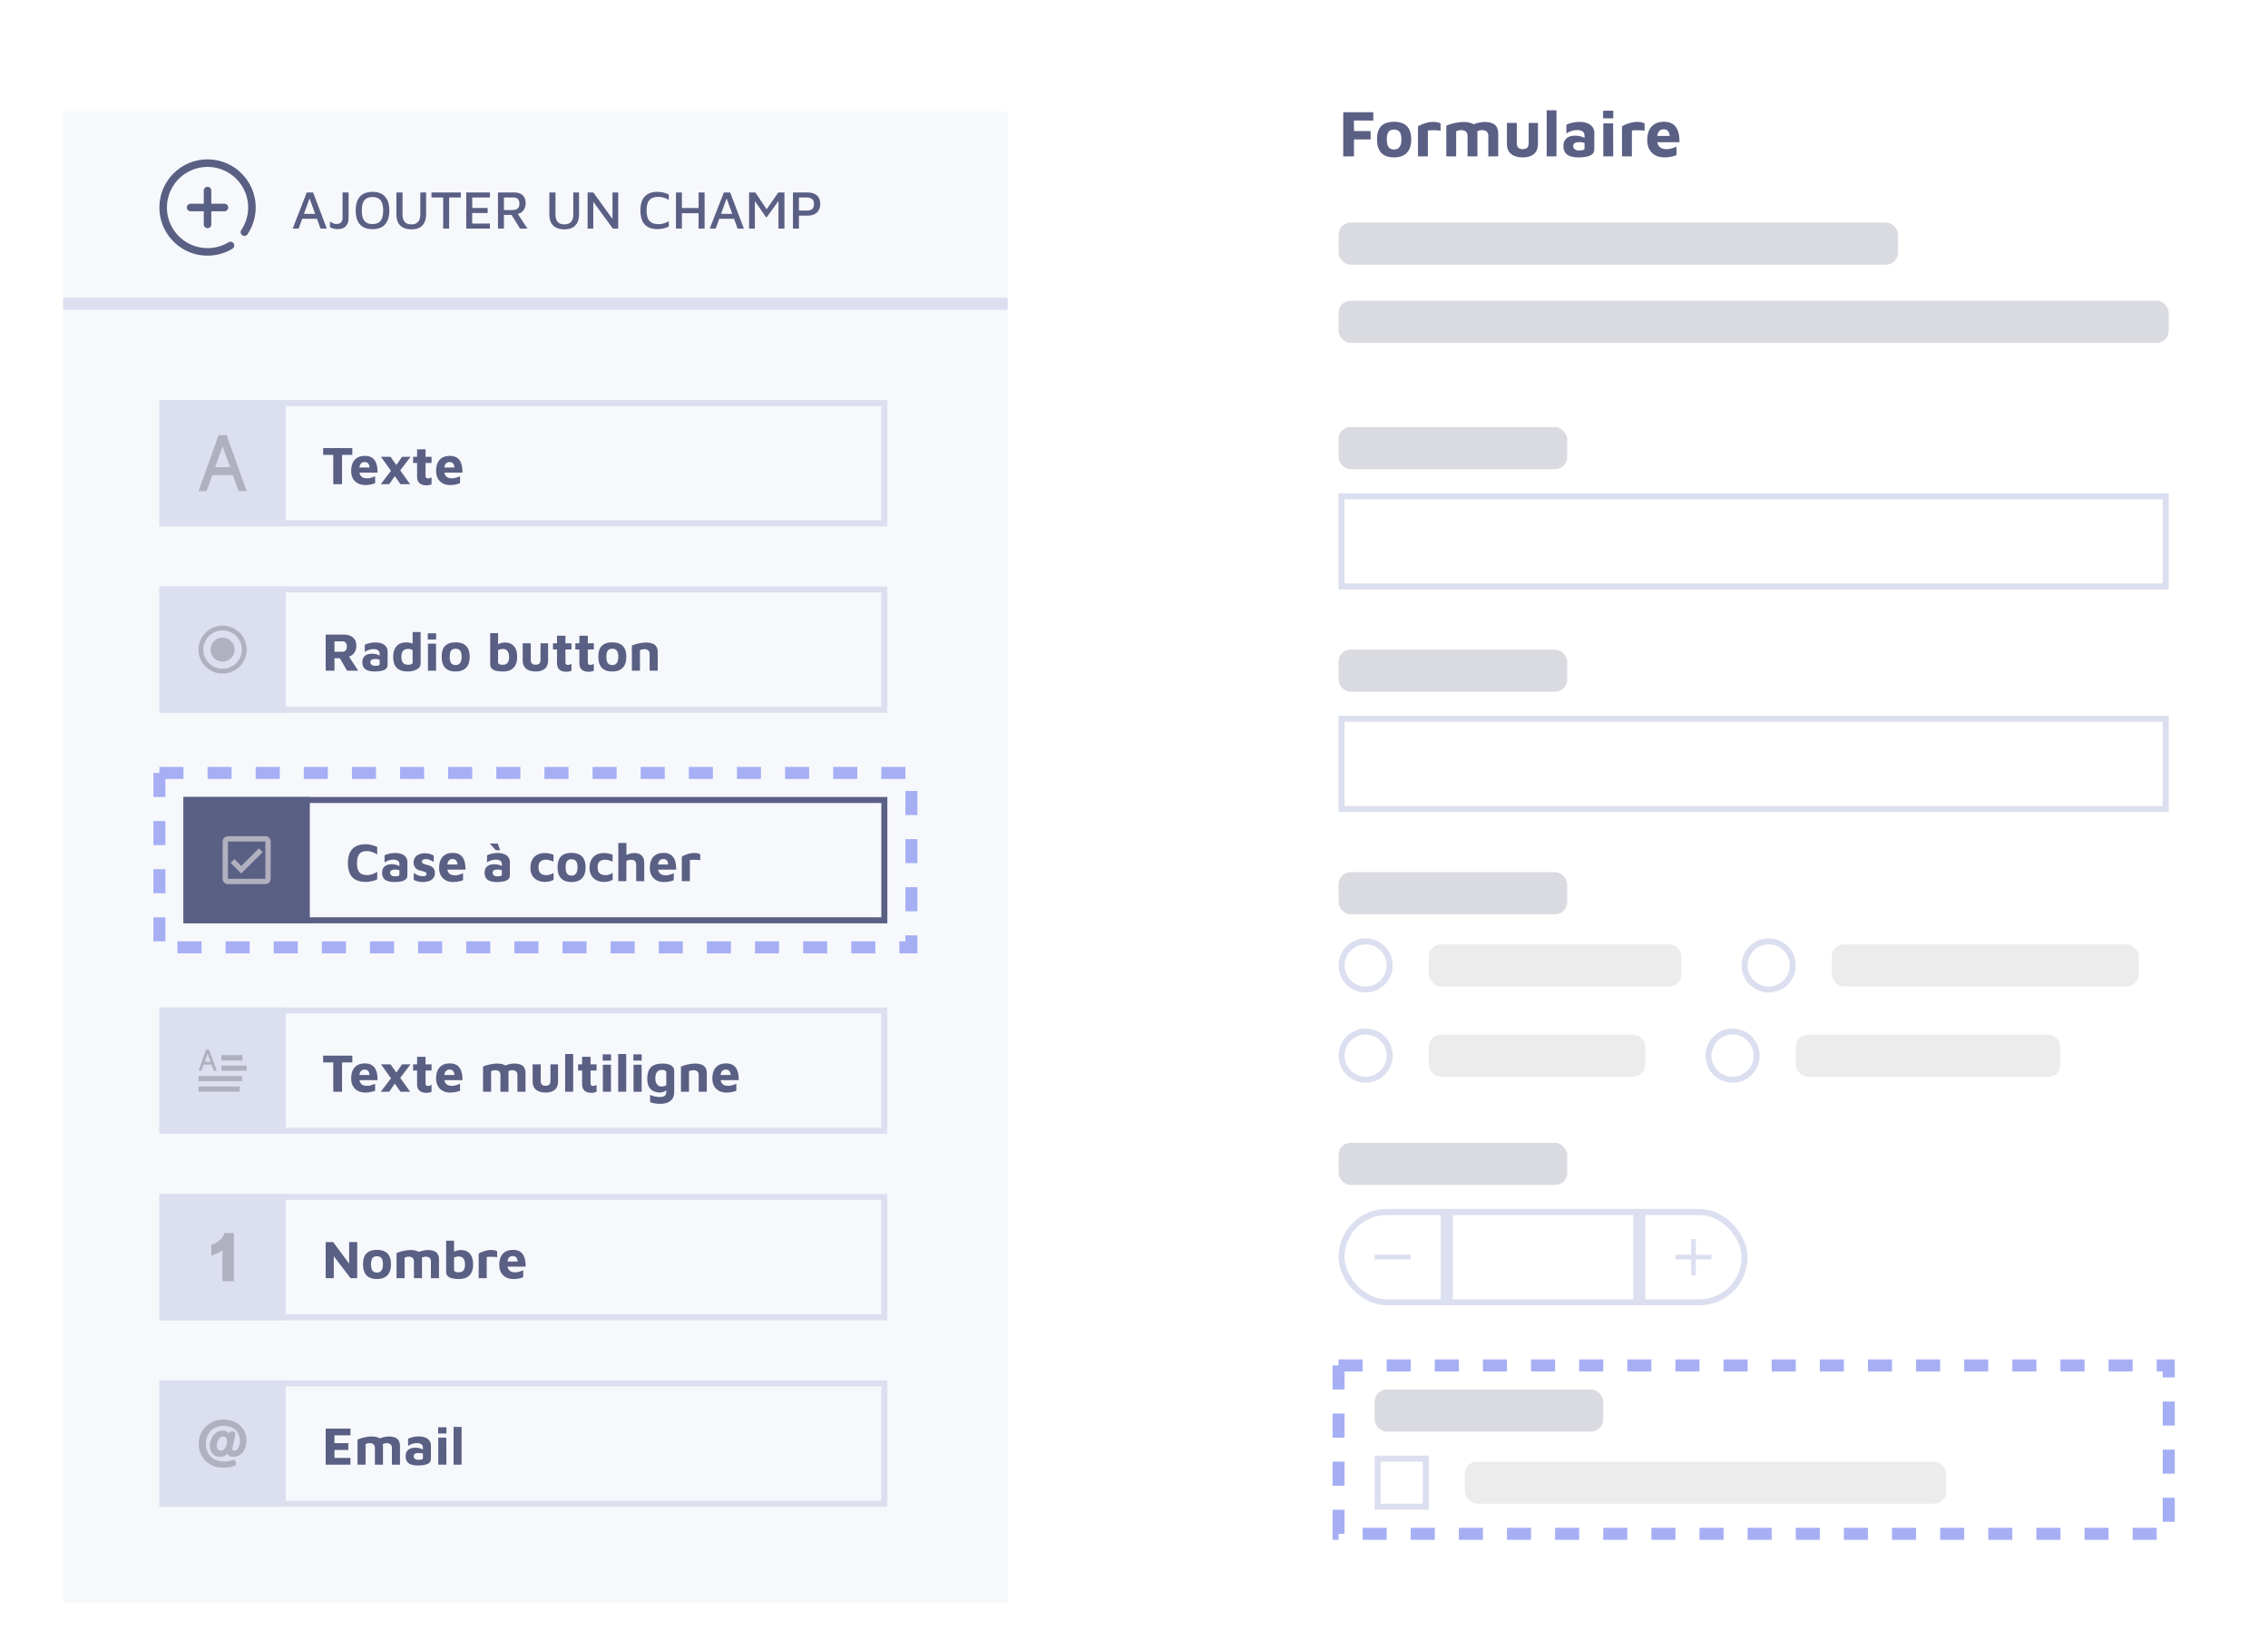<svg xmlns="http://www.w3.org/2000/svg" fill="none" viewBox="0 0 377 271"><g filter="url(#a)"><path fill="#F7F8FC" d="M1.5 11.5h157v248H1.5z"/><g clip-path="url(#b)"><path fill="#5A5F84" d="M24.875 30.312v-2.188h-2.188a.625.625 0 1 1 0-1.25h2.188v-2.187a.625.625 0 0 1 1.25 0v2.187h2.188a.625.625 0 0 1 0 1.25h-2.188v2.188a.625.625 0 1 1-1.25 0Zm6.282-8.469A7.948 7.948 0 0 0 25.5 19.5a7.948 7.948 0 0 0-5.657 2.343A7.948 7.948 0 0 0 17.5 27.5c0 2.137.832 4.146 2.343 5.657A7.948 7.948 0 0 0 25.5 35.5a7.987 7.987 0 0 0 4.14-1.153.625.625 0 1 0-.648-1.069 6.739 6.739 0 0 1-3.492.972 6.758 6.758 0 0 1-6.75-6.75 6.758 6.758 0 0 1 6.75-6.75 6.758 6.758 0 0 1 6.75 6.75c0 1.33-.396 2.626-1.145 3.747a.625.625 0 1 0 1.04.694A7.97 7.97 0 0 0 33.5 27.5a7.948 7.948 0 0 0-2.343-5.657Z"/></g><path fill="#5A5F84" d="m39.653 31 2.34-6.003h1.053L45.323 31h-1.044l-2.007-5.517.378-.036L40.643 31h-.99Zm1.152-1.629.288-.81h2.853l.081.81h-3.222Zm6.319 1.719a2.58 2.58 0 0 1-.693-.09 2.977 2.977 0 0 1-.585-.234v-.954c.168.12.339.222.513.306.18.078.369.117.567.117.348 0 .603-.084.765-.252.168-.174.252-.456.252-.846v-4.14h.999V29.2c0 .378-.054.69-.162.936a1.507 1.507 0 0 1-.432.585 1.527 1.527 0 0 1-.585.288c-.21.054-.423.081-.64.081Zm5.794.009c-.594 0-1.1-.114-1.52-.342a2.217 2.217 0 0 1-.946-1.026c-.216-.456-.324-1.032-.324-1.728 0-1.026.237-1.8.711-2.322.48-.522 1.173-.783 2.08-.783.6 0 1.106.114 1.52.342.414.228.73.573.945 1.035.222.456.333 1.032.333 1.728 0 1.02-.24 1.791-.72 2.313-.474.522-1.167.783-2.079.783Zm0-.855c.402 0 .732-.075.99-.225.264-.156.46-.399.585-.729.132-.33.198-.762.198-1.296 0-.528-.066-.954-.198-1.278-.126-.33-.32-.57-.585-.72-.258-.156-.588-.234-.99-.234-.396 0-.726.078-.99.234-.264.156-.462.399-.594.729-.126.324-.189.75-.189 1.278s.063.957.19 1.287c.131.33.33.573.593.729.264.15.594.225.99.225Zm6.495.882c-.816 0-1.44-.207-1.872-.621-.432-.42-.648-1.041-.648-1.863v-3.645h1.017v3.636c0 .564.123.984.369 1.26.246.27.615.405 1.107.405.48 0 .846-.135 1.098-.405.258-.276.387-.696.387-1.26v-3.636h.954v3.645c0 .546-.1 1.005-.297 1.377a1.893 1.893 0 0 1-.828.837c-.36.18-.79.27-1.287.27ZM64.669 31v-5.166h-1.944v-.837h4.878v.837H65.66V31h-.99Zm3.834 0v-6.003h3.933v.837h-2.934v1.737h2.556v.846h-2.565v1.746h2.943V31h-3.933Zm5.273 0v-6.003h2.664c.624 0 1.101.153 1.431.459.336.3.504.75.504 1.35 0 .312-.063.6-.189.864s-.309.48-.549.648c-.24.168-.525.264-.855.288l.108-.306 1.782 2.7H77.44l-1.665-2.691.46.423h-1.468V31h-.99Zm.99-3.078h1.395c.396 0 .69-.087.882-.261.198-.174.297-.438.297-.792 0-.33-.078-.585-.234-.765-.15-.18-.41-.27-.783-.27h-1.557v2.088Zm10.073 3.204c-.816 0-1.44-.207-1.872-.621-.432-.42-.648-1.041-.648-1.863v-3.645h1.017v3.636c0 .564.123.984.37 1.26.245.27.614.405 1.106.405.48 0 .846-.135 1.098-.405.258-.276.387-.696.387-1.26v-3.636h.954v3.645c0 .546-.099 1.005-.297 1.377a1.893 1.893 0 0 1-.828.837c-.36.18-.789.27-1.287.27ZM88.674 31v-6.003h.954l3.465 4.797-.28.54v-5.337h.946V31h-.891l-3.564-4.896.315-.441V31h-.945Zm11.635.09c-.942 0-1.653-.255-2.133-.765s-.72-1.287-.72-2.331c0-1.026.237-1.797.711-2.313.474-.522 1.188-.783 2.142-.783.318 0 .633.039.945.117.318.078.624.186.918.324v.891a3.492 3.492 0 0 0-.882-.378 3.042 3.042 0 0 0-.855-.126c-.438 0-.804.078-1.098.234a1.462 1.462 0 0 0-.648.729c-.138.33-.207.768-.207 1.314 0 .534.072.969.216 1.305.144.33.36.573.648.729.294.15.666.225 1.116.225.27 0 .549-.039.837-.117.288-.084.579-.21.873-.378v.891a3.963 3.963 0 0 1-1.224.378 3.882 3.882 0 0 1-.639.054Zm3.051-.09v-6.003h.99v2.583h2.772v-2.583h.999V31h-.999v-2.556h-2.772V31h-.99Zm5.621 0 2.34-6.003h1.053L114.651 31h-1.044l-2.007-5.517.378-.036L109.971 31h-.99Zm1.152-1.629.288-.81h2.853l.081.81h-3.222ZM115.516 31v-6.003h1.035l2.151 3.177-.585.072 2.259-3.249h1.017V31h-.99v-5.157l.279.189-2.286 3.159-2.178-3.132.261-.288V31h-.963Zm8.285-2.151V31h-.99v-6.003h2.376c.684 0 1.212.159 1.584.477.378.318.567.792.567 1.422 0 .63-.189 1.113-.567 1.449-.372.336-.9.504-1.584.504h-1.386Zm0-.846h1.26c.258 0 .468-.027.63-.081a.917.917 0 0 0 .378-.243.853.853 0 0 0 .18-.351 1.532 1.532 0 0 0 0-.801.786.786 0 0 0-.18-.351.874.874 0 0 0-.378-.252 1.845 1.845 0 0 0-.63-.09h-1.26v2.169Z"/><path fill="#DCDFEF" d="M158.5 42.5H1.5v2h157v-2Z" mask="url(#path-1-inside-1_127_8525)"/><path fill="#DCDFEF" d="M17.5 59.5h21v21h-21z"/><path fill="#B0B0BF" d="M30.666 74.649H32l-3.333-9.298h-1.334L24 74.65h1.333l.954-2.656h3.426l.953 2.656Zm-3.906-3.985L28 67.211l1.24 3.453h-2.48Z"/><path fill="#5A5F84" d="M46.399 73.5v-4.878h-1.683v-1.125h4.851v1.125h-1.71V73.5h-1.458Zm5.3.135c-.456 0-.861-.093-1.215-.279a2.084 2.084 0 0 1-.82-.81c-.191-.354-.287-.774-.287-1.26 0-.792.195-1.404.585-1.836.396-.438.96-.657 1.692-.657.504 0 .909.108 1.215.324.312.216.54.531.684.945.144.414.213.918.207 1.512h-3.465l-.144-.855h2.502l-.198.423c-.006-.486-.075-.828-.207-1.026-.132-.198-.348-.297-.648-.297a.866.866 0 0 0-.46.126c-.131.084-.236.225-.314.423-.072.192-.108.459-.108.801 0 .432.102.765.306.999.21.234.543.351.999.351.168 0 .333-.018.495-.054.168-.042.324-.09.468-.144.144-.054.267-.102.369-.144v1.152c-.216.09-.46.162-.73.216a4.22 4.22 0 0 1-.926.09Zm5.243-1.953L55.7 73.5h-1.413l2.043-2.673.612.855Zm2.232 1.818H57.58l-3.25-4.554h1.585l3.258 4.554Zm-2.628-2.691 1.278-1.863h1.422l-2.088 2.736-.612-.873Zm5.352 2.871c-.528 0-.92-.123-1.179-.369-.258-.252-.387-.606-.387-1.062v-2.277h-.666v-1.026h.666v-1.251h1.404v1.251h1v1.026h-1v2.106c0 .156.033.273.1.351.065.072.176.108.332.108.09 0 .19-.018.297-.054a.946.946 0 0 0 .27-.135V73.5a1.343 1.343 0 0 1-.414.135 2.07 2.07 0 0 1-.423.045Zm3.916-.045c-.456 0-.86-.093-1.215-.279a2.084 2.084 0 0 1-.819-.81c-.192-.354-.288-.774-.288-1.26 0-.792.195-1.404.585-1.836.396-.438.96-.657 1.692-.657.504 0 .91.108 1.215.324.312.216.54.531.684.945.144.414.213.918.207 1.512H64.41l-.144-.855h2.502l-.198.423c-.006-.486-.075-.828-.207-1.026-.132-.198-.348-.297-.648-.297a.866.866 0 0 0-.459.126c-.132.084-.237.225-.315.423-.072.192-.108.459-.108.801 0 .432.102.765.306.999.21.234.543.351 1 .351.167 0 .332-.018.494-.054.168-.042.324-.09.468-.144.144-.054.267-.102.37-.144v1.152c-.217.09-.46.162-.73.216a4.22 4.22 0 0 1-.927.09Z"/><path stroke="#DCDFEF" d="M18 60h120v20H18z"/><path fill="#DCDFEF" d="M17.5 90.5h21v21h-21z"/><path fill="#B0B0BF" d="M28 97.015c-2.208 0-4 1.786-4 3.985 0 2.2 1.792 3.985 4 3.985s4-1.785 4-3.985-1.792-3.985-4-3.985Zm0 7.173A3.193 3.193 0 0 1 24.8 101a3.193 3.193 0 0 1 3.2-3.188c1.768 0 3.2 1.427 3.2 3.188a3.193 3.193 0 0 1-3.2 3.188Z"/><path fill="#B0B0BF" d="M28 102.993c1.105 0 2-.892 2-1.993 0-1.1-.895-1.992-2-1.992S26 99.9 26 101c0 1.101.895 1.993 2 1.993Z"/><path fill="#5A5F84" d="M45.139 104.5v-6.003h2.925c.678 0 1.209.159 1.593.477.384.312.576.789.576 1.431 0 .264-.054.525-.162.783a1.834 1.834 0 0 1-.477.657c-.21.18-.474.297-.792.351l-.09-.495 1.827 2.799h-1.854l-1.503-2.619.648.549h-1.233v2.07h-1.458Zm1.458-3.141h1.224c.258 0 .462-.069.612-.207.15-.138.225-.366.225-.684 0-.276-.069-.486-.207-.63-.132-.144-.321-.216-.567-.216h-1.287v1.737Zm6.633 3.276c-.276 0-.537-.027-.783-.081a1.94 1.94 0 0 1-.64-.243 1.251 1.251 0 0 1-.422-.477c-.102-.204-.153-.456-.153-.756 0-.282.057-.528.17-.738.12-.21.3-.372.54-.486.24-.114.544-.171.91-.171.204 0 .402.021.594.063.192.042.363.099.513.171.156.072.279.15.369.234l.054.648a1.583 1.583 0 0 0-.432-.171 2.22 2.22 0 0 0-.54-.063c-.294 0-.51.045-.648.135-.132.084-.198.219-.198.405 0 .114.033.216.099.306s.153.159.26.207a.896.896 0 0 0 .352.072c.306 0 .519-.021.639-.063.126-.042.189-.126.189-.252v-1.674c0-.276-.09-.474-.27-.594-.174-.126-.423-.189-.747-.189a2.38 2.38 0 0 0-.801.144c-.264.09-.48.201-.648.333v-1.188c.156-.096.396-.186.72-.27.33-.084.699-.126 1.107-.126.144 0 .303.012.477.036.174.024.348.069.522.135.174.06.333.15.477.27.15.12.27.273.36.459.09.186.135.417.135.693l-.01 2.151a.821.821 0 0 1-.26.63c-.174.156-.426.27-.756.342a5.521 5.521 0 0 1-1.18.108Zm5.573 0c-.354 0-.68-.039-.98-.117a1.964 1.964 0 0 1-.766-.387 1.896 1.896 0 0 1-.513-.756c-.12-.318-.18-.714-.18-1.188 0-.738.18-1.32.54-1.746.366-.426.912-.639 1.638-.639.096 0 .222.009.378.027.156.012.318.048.486.108.168.06.318.162.45.306l-.27.414v-2.583h1.332v5.238a.98.98 0 0 1-.18.585c-.12.162-.282.297-.486.405a2.493 2.493 0 0 1-.675.243c-.252.06-.51.09-.774.09Zm.054-1.125c.216 0 .39-.027.522-.081.138-.06.207-.147.207-.261v-2.097a1.374 1.374 0 0 0-.35-.135 1.462 1.462 0 0 0-.99.072.83.83 0 0 0-.397.423c-.084.198-.126.465-.126.801 0 .264.036.492.108.684a.912.912 0 0 0 .351.441c.168.102.393.153.675.153Zm3.28.99v-4.491h1.34l.01 4.491h-1.35Zm-.027-5.175V98.29h1.386v1.035H62.11Zm4.627 5.31c-.768 0-1.347-.204-1.737-.612-.384-.414-.576-1.02-.576-1.818 0-.858.195-1.473.585-1.845.396-.378.972-.567 1.728-.567.51 0 .936.087 1.278.261.348.168.609.429.783.783.18.354.27.81.27 1.368 0 .798-.201 1.404-.603 1.818-.402.408-.978.612-1.728.612Zm0-1.071a.927.927 0 0 0 .549-.153.945.945 0 0 0 .333-.459 2.1 2.1 0 0 0 .117-.747c0-.336-.04-.6-.117-.792a.755.755 0 0 0-.333-.423 1.049 1.049 0 0 0-.55-.135c-.227 0-.413.045-.557.135a.814.814 0 0 0-.324.432c-.066.192-.1.453-.1.783 0 .456.079.798.235 1.026.162.222.41.333.747.333Zm7.832 1.071a5.34 5.34 0 0 1-.756-.054 2.589 2.589 0 0 1-.675-.171 1.271 1.271 0 0 1-.477-.36c-.12-.156-.18-.357-.18-.603v-5.184h1.314v2.484l-.252-.423c.108-.126.246-.225.414-.297.168-.078.339-.132.513-.162s.318-.045.432-.045c.672 0 1.182.204 1.53.612.354.402.53.993.53 1.773 0 .456-.06.84-.18 1.152-.12.312-.287.561-.503.747a2.002 2.002 0 0 1-.756.405 3.4 3.4 0 0 1-.954.126Zm-.018-1.116c.264 0 .474-.051.63-.153a.879.879 0 0 0 .333-.441c.072-.186.108-.399.108-.639 0-.342-.045-.615-.135-.819a.91.91 0 0 0-.37-.441 1.061 1.061 0 0 0-.54-.135c-.12 0-.251.015-.395.045-.144.03-.273.078-.387.144v2.016c0 .108.033.192.099.252s.156.105.27.135c.12.024.249.036.387.036Zm5.477 1.116a2.94 2.94 0 0 1-1.116-.198 1.613 1.613 0 0 1-.756-.603c-.18-.276-.27-.633-.27-1.071v-2.817h1.341v2.709c0 .288.063.504.189.648.132.138.339.207.621.207.288 0 .495-.069.621-.207.126-.144.189-.36.189-.648v-2.709h1.26v2.817c0 .648-.186 1.122-.558 1.422-.372.3-.879.45-1.521.45Zm5.126.045c-.528 0-.92-.123-1.179-.369-.258-.252-.387-.606-.387-1.062v-2.277h-.666v-1.026h.666v-1.251h1.404v1.251h1v1.026h-1v2.106c0 .156.033.273.1.351.065.072.176.108.332.108.09 0 .19-.018.297-.054a.946.946 0 0 0 .27-.135v1.152a1.343 1.343 0 0 1-.414.135 2.07 2.07 0 0 1-.423.045Zm3.718 0c-.528 0-.921-.123-1.179-.369-.258-.252-.387-.606-.387-1.062v-2.277h-.666v-1.026h.666v-1.251h1.404v1.251h.999v1.026h-.999v2.106c0 .156.033.273.099.351.066.072.177.108.333.108.09 0 .189-.018.297-.054a.946.946 0 0 0 .27-.135v1.152a1.343 1.343 0 0 1-.414.135 2.07 2.07 0 0 1-.423.045Zm3.907-.045c-.768 0-1.347-.204-1.737-.612-.384-.414-.576-1.02-.576-1.818 0-.858.195-1.473.585-1.845.396-.378.972-.567 1.728-.567.51 0 .936.087 1.278.261.348.168.609.429.783.783.18.354.27.81.27 1.368 0 .798-.201 1.404-.603 1.818-.402.408-.978.612-1.728.612Zm0-1.071a.927.927 0 0 0 .549-.153.945.945 0 0 0 .333-.459 2.1 2.1 0 0 0 .117-.747c0-.336-.04-.6-.117-.792a.755.755 0 0 0-.333-.423 1.049 1.049 0 0 0-.55-.135c-.227 0-.413.045-.557.135a.814.814 0 0 0-.324.432c-.066.192-.1.453-.1.783 0 .456.079.798.235 1.026.162.222.41.333.747.333Zm3.256-3.231c.114-.06.264-.12.45-.18a4.98 4.98 0 0 1 .612-.171 8.6 8.6 0 0 1 .666-.117c.228-.03.438-.045.63-.045.408 0 .756.054 1.044.162.288.102.507.27.657.504.156.234.234.552.234.954v3.06h-1.34v-2.79a.89.89 0 0 0-.055-.315.604.604 0 0 0-.414-.405 1.202 1.202 0 0 0-.414-.063c-.138 0-.276.018-.414.054-.138.03-.243.063-.315.099v3.42h-1.34v-4.167Z"/><path stroke="#DCDFEF" d="M18 91h120v20H18z"/><path fill="#5A5F84" d="M21.5 125.5h21v21h-21z"/><path fill="#B0B0BF" d="m35.113 132.013-6.218.006a.892.892 0 0 0-.889.886L28 139.102c0 .487.399.885.887.885l6.218-.006a.892.892 0 0 0 .889-.887l.006-6.196a.888.888 0 0 0-.887-.885Zm-.007 7.082-6.218.006.006-6.196 6.218-.006-.006 6.196Zm-.445-4.426-.625-.627-2.93 2.919-1.144-1.136-.632.625 1.775 1.764 3.556-3.545Z"/><path fill="#5A5F84" d="M51.794 139.617c-.96 0-1.695-.252-2.205-.756-.504-.51-.756-1.296-.756-2.358 0-1.032.243-1.812.729-2.34.486-.534 1.23-.801 2.232-.801.318 0 .639.039.963.117.324.078.639.186.945.324v1.269a3.654 3.654 0 0 0-.9-.441 2.723 2.723 0 0 0-.81-.135c-.354 0-.654.063-.9.189-.24.126-.426.336-.558.63-.126.294-.189.69-.189 1.188s.063.891.189 1.179c.132.288.324.495.576.621.258.12.573.18.945.18.222 0 .474-.042.756-.126a3.45 3.45 0 0 0 .891-.432v1.269c-.168.084-.36.159-.576.225-.21.06-.432.108-.666.144-.228.036-.45.054-.666.054Zm4.724.018c-.276 0-.537-.027-.783-.081a1.94 1.94 0 0 1-.64-.243 1.251 1.251 0 0 1-.422-.477c-.102-.204-.153-.456-.153-.756 0-.282.057-.528.17-.738.12-.21.3-.372.54-.486.24-.114.544-.171.91-.171.204 0 .402.021.594.063.192.042.363.099.513.171.156.072.279.15.369.234l.054.648a1.583 1.583 0 0 0-.432-.171 2.22 2.22 0 0 0-.54-.063c-.294 0-.51.045-.648.135-.132.084-.198.219-.198.405 0 .114.033.216.099.306s.153.159.26.207a.896.896 0 0 0 .352.072c.306 0 .519-.021.639-.063.126-.042.189-.126.189-.252v-1.674c0-.276-.09-.474-.27-.594-.174-.126-.423-.189-.747-.189a2.38 2.38 0 0 0-.801.144c-.264.09-.48.201-.648.333v-1.188c.156-.096.396-.186.72-.27.33-.084.699-.126 1.107-.126.144 0 .303.012.477.036.174.024.348.069.522.135.174.06.333.15.477.27.15.12.27.273.36.459.09.186.135.417.135.693l-.01 2.151a.821.821 0 0 1-.26.63c-.174.156-.426.27-.756.342a5.521 5.521 0 0 1-1.18.108Zm4.745 0c-.324 0-.603-.036-.837-.108a6.307 6.307 0 0 1-.648-.225v-1.179c.126.084.267.171.423.261.156.084.327.153.513.207.192.054.393.081.603.081.216 0 .366-.036.45-.108a.358.358 0 0 0 .135-.279.278.278 0 0 0-.135-.243 1.123 1.123 0 0 0-.35-.162 7.287 7.287 0 0 0-.46-.117 2.39 2.39 0 0 1-.432-.135 1.417 1.417 0 0 1-.387-.261 1.273 1.273 0 0 1-.279-.396 1.55 1.55 0 0 1-.099-.585c0-.294.057-.537.171-.729.114-.198.264-.357.45-.477a1.84 1.84 0 0 1 .603-.252 2.31 2.31 0 0 1 .63-.072c.372.012.666.054.882.126.222.066.423.153.603.261v1.053a9.87 9.87 0 0 0-.612-.315 1.473 1.473 0 0 0-.684-.153c-.234 0-.402.036-.504.108a.336.336 0 0 0-.153.288c0 .114.033.204.1.27.071.066.164.12.278.162a7.8 7.8 0 0 0 .378.108 4.9 4.9 0 0 1 .46.135c.161.048.311.12.45.216.143.09.257.219.341.387.09.162.135.378.135.648-.006.366-.105.66-.297.882a1.626 1.626 0 0 1-.747.468c-.3.09-.627.135-.98.135Zm5.053 0c-.456 0-.86-.093-1.215-.279a2.084 2.084 0 0 1-.819-.81c-.192-.354-.288-.774-.288-1.26 0-.792.195-1.404.585-1.836.396-.438.96-.657 1.692-.657.504 0 .91.108 1.215.324.312.216.54.531.684.945.144.414.213.918.207 1.512h-3.465l-.144-.855h2.502l-.198.423c-.006-.486-.075-.828-.207-1.026-.132-.198-.348-.297-.648-.297a.866.866 0 0 0-.459.126c-.132.084-.237.225-.315.423-.072.192-.108.459-.108.801 0 .432.102.765.306.999.21.234.543.351 1 .351.167 0 .332-.018.494-.054.168-.042.324-.09.468-.144.144-.054.267-.102.37-.144v1.152c-.217.09-.46.162-.73.216a4.22 4.22 0 0 1-.927.09Zm7.235 0c-.276 0-.537-.027-.783-.081a1.94 1.94 0 0 1-.639-.243 1.251 1.251 0 0 1-.423-.477c-.102-.204-.153-.456-.153-.756 0-.282.057-.528.171-.738.12-.21.3-.372.54-.486.24-.114.543-.171.91-.171.203 0 .401.021.593.063.192.042.363.099.513.171.156.072.28.15.37.234l.053.648a1.583 1.583 0 0 0-.432-.171 2.22 2.22 0 0 0-.54-.063c-.294 0-.51.045-.648.135-.132.084-.198.219-.198.405 0 .114.033.216.1.306.065.09.152.159.26.207a.896.896 0 0 0 .351.072c.306 0 .52-.021.64-.063.125-.042.188-.126.188-.252v-1.674c0-.276-.09-.474-.27-.594-.174-.126-.423-.189-.747-.189a2.38 2.38 0 0 0-.8.144c-.265.09-.48.201-.649.333v-1.188c.156-.096.396-.186.72-.27.33-.084.7-.126 1.107-.126.144 0 .303.012.477.036.174.024.348.069.522.135.174.06.333.15.477.27.15.12.27.273.36.459.09.186.135.417.135.693l-.009 2.151a.821.821 0 0 1-.26.63c-.175.156-.427.27-.757.342a5.521 5.521 0 0 1-1.179.108Zm-.135-5.283-.999-1.116h1.314l.414 1.116h-.729Zm8.15 5.265c-.323 0-.63-.048-.917-.144a2.239 2.239 0 0 1-.765-.432 1.975 1.975 0 0 1-.522-.729 2.587 2.587 0 0 1-.19-1.026c0-.414.06-.774.18-1.08.12-.312.286-.57.496-.774.216-.204.468-.357.756-.459a2.84 2.84 0 0 1 .954-.153c.246 0 .498.027.756.081.264.048.495.117.693.207v1.152a4.654 4.654 0 0 0-.621-.234 1.923 1.923 0 0 0-.612-.099c-.378 0-.684.096-.918.288-.228.186-.342.492-.342.918 0 .45.102.789.306 1.017.204.228.543.342 1.017.342.222 0 .435-.039.639-.117.21-.078.39-.159.54-.243v1.143a3.23 3.23 0 0 1-.657.252c-.228.06-.492.09-.792.09Zm4.437.018c-.768 0-1.347-.204-1.737-.612-.384-.414-.576-1.02-.576-1.818 0-.858.195-1.473.585-1.845.396-.378.972-.567 1.728-.567.51 0 .936.087 1.278.261.348.168.61.429.783.783.18.354.27.81.27 1.368 0 .798-.2 1.404-.603 1.818-.402.408-.978.612-1.728.612Zm0-1.071a.927.927 0 0 0 .55-.153.945.945 0 0 0 .332-.459 2.1 2.1 0 0 0 .117-.747c0-.336-.039-.6-.117-.792a.755.755 0 0 0-.333-.423 1.049 1.049 0 0 0-.549-.135c-.228 0-.414.045-.558.135a.814.814 0 0 0-.324.432c-.066.192-.099.453-.099.783 0 .456.078.798.234 1.026.162.222.411.333.747.333Zm5.39 1.053c-.324 0-.63-.048-.918-.144a2.239 2.239 0 0 1-.765-.432 1.975 1.975 0 0 1-.522-.729 2.587 2.587 0 0 1-.189-1.026c0-.414.06-.774.18-1.08.12-.312.285-.57.495-.774.216-.204.468-.357.756-.459a2.84 2.84 0 0 1 .954-.153c.246 0 .498.027.756.081.264.048.495.117.693.207v1.152a4.654 4.654 0 0 0-.621-.234 1.923 1.923 0 0 0-.612-.099c-.378 0-.684.096-.918.288-.228.186-.342.492-.342.918 0 .45.102.789.306 1.017.204.228.543.342 1.017.342.222 0 .435-.039.639-.117.21-.078.39-.159.54-.243v1.143a3.23 3.23 0 0 1-.657.252c-.228.06-.492.09-.792.09Zm2.385-.117v-6.354h1.35v2.7l-.567-.306c.24-.21.522-.381.846-.513a2.59 2.59 0 0 1 1.008-.207c.33 0 .62.054.873.162.252.108.447.285.585.531.144.24.216.573.216.999v2.988h-1.341v-2.709c0-.3-.075-.516-.225-.648-.144-.138-.357-.207-.64-.207-.143 0-.287.021-.431.063a.906.906 0 0 0-.324.144l-.018 3.357h-1.332Zm7.563.135c-.456 0-.861-.093-1.215-.279a2.082 2.082 0 0 1-.82-.81c-.191-.354-.287-.774-.287-1.26 0-.792.194-1.404.584-1.836.397-.438.961-.657 1.693-.657.504 0 .909.108 1.215.324.312.216.54.531.684.945.144.414.213.918.207 1.512h-3.466l-.144-.855h2.503l-.198.423c-.006-.486-.075-.828-.207-1.026-.132-.198-.348-.297-.648-.297a.866.866 0 0 0-.459.126c-.132.084-.237.225-.315.423-.072.192-.108.459-.108.801 0 .432.102.765.306.999.21.234.543.351.999.351.168 0 .333-.018.495-.054.168-.042.324-.09.468-.144.144-.054.267-.102.369-.144v1.152c-.216.09-.459.162-.729.216a4.22 4.22 0 0 1-.927.09Zm2.992-.135v-4.077c.084-.072.234-.153.45-.243.216-.096.462-.18.738-.252.282-.078.564-.117.846-.117.282 0 .504.021.666.063.162.042.285.096.369.162v.981a2.608 2.608 0 0 0-.387-.054 6.34 6.34 0 0 0-.486-.018 6.317 6.317 0 0 0-.477 0c-.15.006-.276.018-.378.036v3.519h-1.341Z"/><path stroke="#5A5F84" d="M22 126h116v20H22z"/><path stroke="#A6AFF4" stroke-dasharray="4 4" stroke-width="2" d="M17.5 121.5h125v29h-125z"/><path fill="#DCDFEF" d="M17.5 160.5h21v21h-21z"/><path fill="#B0B0BF" d="M27.8 169.307h3.5v-.897h-3.5v.897Zm-3.8 3.436h7.25v-.846H24v.846Zm8-2.59h-4.2V171H32v-.847Zm-1.15 4.333v-.846H24v.846h6.85ZM26.55 171h.5l-1.3-3.486h-.5L24 171h.5l.35-.996h1.3l.4.996Zm-1.5-1.494.45-1.295.5 1.295h-.95Z"/><path fill="#5A5F84" d="M46.399 174.5v-4.878h-1.683v-1.125h4.851v1.125h-1.71v4.878h-1.458Zm5.3.135c-.456 0-.861-.093-1.215-.279a2.084 2.084 0 0 1-.82-.81c-.191-.354-.287-.774-.287-1.26 0-.792.195-1.404.585-1.836.396-.438.96-.657 1.692-.657.504 0 .909.108 1.215.324.312.216.54.531.684.945.144.414.213.918.207 1.512h-3.465l-.144-.855h2.502l-.198.423c-.006-.486-.075-.828-.207-1.026-.132-.198-.348-.297-.648-.297a.866.866 0 0 0-.46.126c-.131.084-.236.225-.314.423-.072.192-.108.459-.108.801 0 .432.102.765.306.999.21.234.543.351.999.351.168 0 .333-.018.495-.054.168-.042.324-.09.468-.144.144-.054.267-.102.369-.144v1.152c-.216.09-.46.162-.73.216a4.22 4.22 0 0 1-.926.09Zm5.243-1.953L55.7 174.5h-1.413l2.043-2.673.612.855Zm2.232 1.818H57.58l-3.25-4.554h1.585l3.258 4.554Zm-2.628-2.691 1.278-1.863h1.422l-2.088 2.736-.612-.873Zm5.352 2.871c-.528 0-.92-.123-1.179-.369-.258-.252-.387-.606-.387-1.062v-2.277h-.666v-1.026h.666v-1.251h1.404v1.251h1v1.026h-1v2.106c0 .156.033.273.1.351.065.072.176.108.332.108.09 0 .19-.018.297-.054a.946.946 0 0 0 .27-.135v1.152a1.343 1.343 0 0 1-.414.135 2.07 2.07 0 0 1-.423.045Zm3.916-.045c-.456 0-.86-.093-1.215-.279a2.084 2.084 0 0 1-.819-.81c-.192-.354-.288-.774-.288-1.26 0-.792.195-1.404.585-1.836.396-.438.96-.657 1.692-.657.504 0 .91.108 1.215.324.312.216.54.531.684.945.144.414.213.918.207 1.512H64.41l-.144-.855h2.502l-.198.423c-.006-.486-.075-.828-.207-1.026-.132-.198-.348-.297-.648-.297a.866.866 0 0 0-.459.126c-.132.084-.237.225-.315.423-.072.192-.108.459-.108.801 0 .432.102.765.306.999.21.234.543.351 1 .351.167 0 .332-.018.494-.054.168-.042.324-.09.468-.144.144-.054.267-.102.37-.144v1.152c-.217.09-.46.162-.73.216a4.22 4.22 0 0 1-.927.09Zm9.71-3.195v3.06h-1.34v-2.79a.89.89 0 0 0-.055-.315.604.604 0 0 0-.414-.405 1.202 1.202 0 0 0-.414-.063 1.34 1.34 0 0 0-.387.054c-.114.03-.207.063-.279.099v3.42h-1.34v-4.167c.113-.06.263-.12.45-.18a4.98 4.98 0 0 1 .611-.171 8.6 8.6 0 0 1 .666-.117c.228-.03.438-.045.63-.045.408 0 .75.054 1.026.162.282.102.492.27.63.504.144.234.216.552.216.954Zm-1.377-.801c.186-.162.411-.303.675-.423a3.94 3.94 0 0 1 .837-.288c.294-.072.567-.108.82-.108.407 0 .75.054 1.025.162.282.102.492.27.63.504.144.234.216.552.216.954v3.06h-1.34v-2.79a.89.89 0 0 0-.055-.315.604.604 0 0 0-.414-.405 1.202 1.202 0 0 0-.414-.063c-.138 0-.267.021-.387.063a.814.814 0 0 0-.279.144l-1.314-.495Zm7.533 3.996a2.94 2.94 0 0 1-1.116-.198 1.613 1.613 0 0 1-.756-.603c-.18-.276-.27-.633-.27-1.071v-2.817h1.341v2.709c0 .288.063.504.19.648.131.138.338.207.62.207.288 0 .495-.069.621-.207.126-.144.19-.36.19-.648v-2.709h1.26v2.817c0 .648-.187 1.122-.559 1.422-.372.3-.879.45-1.52.45Zm4.596-.135h-1.332v-6.273h1.332v6.273Zm3.053.18c-.528 0-.92-.123-1.179-.369-.258-.252-.387-.606-.387-1.062v-2.277h-.666v-1.026h.666v-1.251h1.404v1.251h1v1.026h-1v2.106c0 .156.033.273.1.351.065.072.176.108.332.108.09 0 .19-.018.297-.054a.946.946 0 0 0 .27-.135v1.152a1.343 1.343 0 0 1-.414.135 2.07 2.07 0 0 1-.423.045Zm1.882-.18v-4.491h1.34l.01 4.491h-1.35Zm-.027-5.175v-1.035h1.386v1.035h-1.386Zm3.907 5.175h-1.332v-6.273h1.332v6.273Zm1.218 0v-4.491h1.34l.01 4.491h-1.35Zm-.028-5.175v-1.035h1.386v1.035h-1.386Zm4.322 5.31a2.458 2.458 0 0 1-1.071-.288 1.756 1.756 0 0 1-.693-.738c-.162-.33-.243-.744-.243-1.242 0-.504.063-.921.189-1.251.126-.336.3-.597.522-.783.228-.186.5-.318.819-.396a4.462 4.462 0 0 1 1.062-.117c.378 0 .708.048.99.144.282.096.501.234.657.414.156.18.234.402.234.666v3.51c0 .318-.051.597-.153.837-.102.246-.255.45-.459.612a1.957 1.957 0 0 1-.729.378 3.446 3.446 0 0 1-.981.126 5.15 5.15 0 0 1-1.035-.09c-.282-.054-.498-.123-.648-.207v-1.179c.09.036.222.084.396.144.174.06.369.108.585.144.216.042.432.063.648.063.282 0 .498-.039.648-.117a.663.663 0 0 0 .324-.315c.06-.132.09-.282.09-.45v-.738l.261.189c-.096.138-.21.258-.342.36-.132.102-.288.18-.468.234-.174.06-.375.09-.603.09Zm.342-1.008c.156 0 .3-.015.432-.045.132-.036.258-.087.378-.153v-2.088c0-.126-.036-.222-.108-.288a.575.575 0 0 0-.27-.135 1.573 1.573 0 0 0-.342-.036c-.276 0-.495.06-.657.18-.156.12-.27.288-.342.504-.066.21-.1.45-.1.72 0 .414.094.741.28.981a.88.88 0 0 0 .729.36Zm3.247-3.294c.114-.06.264-.12.45-.18a4.98 4.98 0 0 1 .612-.171 8.6 8.6 0 0 1 .666-.117c.228-.03.438-.045.63-.045.408 0 .756.054 1.044.162.288.102.507.27.657.504.156.234.234.552.234.954v3.06h-1.341v-2.79a.89.89 0 0 0-.054-.315.604.604 0 0 0-.414-.405 1.202 1.202 0 0 0-.414-.063c-.138 0-.276.018-.414.054-.138.03-.243.063-.315.099v3.42h-1.341v-4.167Zm7.545 4.302c-.456 0-.861-.093-1.215-.279a2.084 2.084 0 0 1-.819-.81c-.192-.354-.288-.774-.288-1.26 0-.792.195-1.404.585-1.836.396-.438.96-.657 1.692-.657.504 0 .909.108 1.215.324.312.216.54.531.684.945.144.414.213.918.207 1.512h-3.465l-.144-.855h2.502l-.198.423c-.006-.486-.075-.828-.207-1.026-.132-.198-.348-.297-.648-.297a.866.866 0 0 0-.459.126c-.132.084-.237.225-.315.423-.072.192-.108.459-.108.801 0 .432.102.765.306.999.21.234.543.351.999.351.168 0 .333-.018.495-.054.168-.042.324-.09.468-.144.144-.054.267-.102.369-.144v1.152c-.216.09-.459.162-.729.216a4.22 4.22 0 0 1-.927.09Z"/><path stroke="#DCDFEF" d="M18 161h120v20H18z"/><path fill="#DCDFEF" d="M17.5 191.5h21v21h-21z"/><path fill="#B0B0BF" d="M29.875 206v-8h-1.561l-.056.155c-.147.411-.425.777-.825 1.089-.415.323-.8.545-1.146.658l-.162.053v1.793l.308-.102a5.24 5.24 0 0 0 1.542-.804V206h1.9Z"/><path fill="#5A5F84" d="M45.139 205.5v-6.003h1.242l3.087 4.158-.432.9v-5.058h1.341v6.003h-1.098l-3.141-4.104.342-.657v4.761h-1.341Zm8.52.135c-.768 0-1.347-.204-1.737-.612-.384-.414-.576-1.02-.576-1.818 0-.858.195-1.473.585-1.845.396-.378.972-.567 1.728-.567.51 0 .936.087 1.278.261.348.168.609.429.783.783.18.354.27.81.27 1.368 0 .798-.201 1.404-.603 1.818-.402.408-.978.612-1.728.612Zm0-1.071a.927.927 0 0 0 .549-.153.945.945 0 0 0 .333-.459 2.1 2.1 0 0 0 .117-.747c0-.336-.04-.6-.117-.792a.755.755 0 0 0-.333-.423 1.049 1.049 0 0 0-.55-.135c-.227 0-.413.045-.557.135a.814.814 0 0 0-.324.432c-.066.192-.1.453-.1.783 0 .456.079.798.235 1.026.162.222.41.333.747.333Zm7.486-2.124v3.06h-1.34v-2.79a.89.89 0 0 0-.055-.315.604.604 0 0 0-.414-.405 1.202 1.202 0 0 0-.414-.063 1.34 1.34 0 0 0-.387.054c-.114.03-.207.063-.279.099v3.42h-1.34v-4.167c.113-.06.263-.12.45-.18a4.98 4.98 0 0 1 .611-.171 8.6 8.6 0 0 1 .666-.117c.228-.03.438-.045.63-.045.408 0 .75.054 1.026.162.282.102.492.27.63.504.144.234.216.552.216.954Zm-1.377-.801c.186-.162.411-.303.675-.423a3.94 3.94 0 0 1 .837-.288c.294-.072.567-.108.82-.108.407 0 .75.054 1.025.162.282.102.492.27.63.504.144.234.216.552.216.954v3.06h-1.34v-2.79a.89.89 0 0 0-.055-.315.604.604 0 0 0-.414-.405 1.202 1.202 0 0 0-.414-.063c-.138 0-.267.021-.387.063a.814.814 0 0 0-.279.144l-1.314-.495Zm7.48 3.996a5.34 5.34 0 0 1-.757-.054 2.589 2.589 0 0 1-.675-.171 1.271 1.271 0 0 1-.477-.36c-.12-.156-.18-.357-.18-.603v-5.184h1.314v2.484l-.252-.423c.108-.126.246-.225.414-.297.168-.078.34-.132.513-.162.174-.03.318-.045.432-.045.672 0 1.182.204 1.53.612.354.402.531.993.531 1.773 0 .456-.06.84-.18 1.152-.12.312-.288.561-.504.747a2.002 2.002 0 0 1-.756.405 3.4 3.4 0 0 1-.954.126Zm-.019-1.116c.264 0 .474-.051.63-.153a.879.879 0 0 0 .333-.441c.072-.186.108-.399.108-.639 0-.342-.045-.615-.135-.819a.91.91 0 0 0-.369-.441 1.061 1.061 0 0 0-.54-.135c-.12 0-.252.015-.396.045-.144.03-.273.078-.387.144v2.016c0 .108.033.192.1.252.065.06.155.105.27.135.12.024.248.036.386.036Zm3.336.981v-4.077c.084-.072.234-.153.45-.243.216-.096.462-.18.738-.252.282-.078.564-.117.846-.117.282 0 .504.021.666.063.162.042.285.096.369.162v.981a2.608 2.608 0 0 0-.387-.054 6.34 6.34 0 0 0-.486-.018 6.317 6.317 0 0 0-.477 0c-.15.006-.276.018-.378.036v3.519h-1.341Zm5.752.135c-.456 0-.86-.093-1.215-.279a2.084 2.084 0 0 1-.819-.81c-.192-.354-.288-.774-.288-1.26 0-.792.195-1.404.585-1.836.396-.438.96-.657 1.692-.657.504 0 .91.108 1.215.324.312.216.54.531.684.945.144.414.213.918.207 1.512h-3.465l-.144-.855h2.502l-.198.423c-.006-.486-.075-.828-.207-1.026-.132-.198-.348-.297-.648-.297a.866.866 0 0 0-.459.126c-.132.084-.237.225-.315.423-.072.192-.108.459-.108.801 0 .432.102.765.306.999.21.234.543.351 1 .351.167 0 .332-.018.494-.054.168-.042.324-.09.468-.144.144-.054.267-.102.37-.144v1.152c-.217.09-.46.162-.73.216a4.22 4.22 0 0 1-.927.09Z"/><path stroke="#DCDFEF" d="M18 192h120v20H18z"/><path fill="#DCDFEF" d="M17.5 222.5h21v21h-21z"/><g clip-path="url(#c)"><path fill="#B0B0BF" d="M25.177 235.878c.36.348.792.632 1.295.825a4.621 4.621 0 0 0 1.67.297c.677 0 1.302-.103 1.863-.316.51-.187.07-1.134-.303-.98-.413.174-.916.265-1.49.265-.45 0-.863-.071-1.224-.207a2.65 2.65 0 0 1-.935-.58 2.64 2.64 0 0 1-.606-.915 3.216 3.216 0 0 1-.219-1.225c0-.425.07-.832.213-1.193a2.722 2.722 0 0 1 1.508-1.566 3.077 3.077 0 0 1 1.193-.226c.406 0 .78.058 1.115.162.329.103.612.264.851.477.238.212.425.47.56.78.136.309.2.67.2 1.083 0 .238-.025.464-.077.676-.051.2-.116.381-.206.523-.084.135-.18.245-.296.322-.136.09-.336.142-.49.09-.194-.064-.155-.335-.142-.496.02-.219.077-.426.122-.638.071-.349.148-.69.22-1.032.038-.187.083-.38.122-.567a.389.389 0 0 0-.38-.471h-.284a.387.387 0 0 0-.374.284c-.02.077-.039.142-.039.142-.142-.439-.664-.561-1.076-.555-.542.007-1.038.284-1.4.677-.031.039-.07.078-.102.116-.187.226-.33.49-.426.767-.103.297-.154.6-.154.909 0 .265.038.516.11.742.076.232.186.432.328.599.142.168.322.303.535.4.213.097.451.148.709.148.193 0 .374-.032.535-.09.155-.058.297-.129.42-.213.096-.064.186-.142.257-.213a.93.93 0 0 0 .168.226c.18.193.457.29.825.29a1.982 1.982 0 0 0 1.54-.702 2.71 2.71 0 0 0 .471-.851 3.52 3.52 0 0 0 .174-1.148c0-.58-.11-1.096-.322-1.528a3.19 3.19 0 0 0-.864-1.089 3.723 3.723 0 0 0-1.225-.651 4.298 4.298 0 0 0-1.405-.226c-.561 0-1.096.103-1.592.303-.497.206-.935.49-1.303.844a3.921 3.921 0 0 0-1.205 2.863c0 .573.097 1.115.296 1.598.194.49.477.916.838 1.27Zm3.487-2.707a1.95 1.95 0 0 1-.2.496c-.09.148-.2.271-.341.368a.804.804 0 0 1-.478.135.537.537 0 0 1-.29-.071.558.558 0 0 1-.187-.2.94.94 0 0 1-.103-.283c-.02-.104-.032-.2-.032-.284 0-.181.026-.361.077-.548.052-.18.123-.348.22-.49a1.25 1.25 0 0 1 .341-.348.711.711 0 0 1 .42-.122c.128 0 .231.019.309.064a.538.538 0 0 1 .187.174.88.88 0 0 1 .11.264c.025.11.038.226.038.336a2.478 2.478 0 0 1-.071.509Z"/></g><path fill="#5A5F84" d="M45.139 236.5v-6.003h4.113v1.125h-2.655v1.305h2.304v1.134h-2.304v1.314h2.655v1.125h-4.113Zm9.52-3.06v3.06h-1.341v-2.79a.89.89 0 0 0-.054-.315.604.604 0 0 0-.414-.405 1.202 1.202 0 0 0-.414-.063 1.34 1.34 0 0 0-.387.054c-.114.03-.207.063-.279.099v3.42h-1.341v-4.167c.114-.06.264-.12.45-.18a4.98 4.98 0 0 1 .612-.171 8.6 8.6 0 0 1 .666-.117c.228-.03.438-.045.63-.045.408 0 .75.054 1.026.162.282.102.492.27.63.504.144.234.216.552.216.954Zm-1.377-.801c.186-.162.411-.303.675-.423a3.94 3.94 0 0 1 .837-.288c.294-.072.567-.108.819-.108.408 0 .75.054 1.026.162.282.102.492.27.63.504.144.234.216.552.216.954v3.06h-1.341v-2.79a.89.89 0 0 0-.054-.315.604.604 0 0 0-.414-.405 1.202 1.202 0 0 0-.414-.063c-.138 0-.267.021-.387.063a.814.814 0 0 0-.279.144l-1.314-.495Zm7.146 3.996c-.276 0-.537-.027-.783-.081a1.94 1.94 0 0 1-.639-.243 1.251 1.251 0 0 1-.423-.477c-.102-.204-.153-.456-.153-.756 0-.282.057-.528.171-.738.12-.21.3-.372.54-.486.24-.114.543-.171.91-.171.203 0 .401.021.593.063.192.042.363.099.513.171.156.072.28.15.37.234l.053.648a1.583 1.583 0 0 0-.432-.171 2.22 2.22 0 0 0-.54-.063c-.294 0-.51.045-.648.135-.132.084-.198.219-.198.405 0 .114.033.216.1.306.065.09.152.159.26.207a.896.896 0 0 0 .351.072c.306 0 .52-.021.64-.063.125-.042.188-.126.188-.252v-1.674c0-.276-.09-.474-.27-.594-.174-.126-.423-.189-.747-.189a2.38 2.38 0 0 0-.8.144c-.265.09-.48.201-.649.333v-1.188c.156-.096.396-.186.72-.27.33-.084.7-.126 1.107-.126.144 0 .303.012.477.036.174.024.348.069.522.135.174.06.333.15.477.27.15.12.27.273.36.459.09.186.135.417.135.693l-.009 2.151a.821.821 0 0 1-.26.63c-.175.156-.427.27-.757.342a5.521 5.521 0 0 1-1.179.108Zm3.422-.135v-4.491h1.342l.009 4.491h-1.35Zm-.026-5.175v-1.035h1.386v1.035h-1.386Zm3.907 5.175h-1.332v-6.273h1.332v6.273Z"/><path stroke="#DCDFEF" d="M18 223h120v20H18z"/></g><path fill="#5A5F84" d="M223.281 26v-7.337h4.994v1.375h-3.212v1.749h2.772v1.397h-2.772V26h-1.782Zm8.447.165c-.939 0-1.646-.25-2.123-.748-.469-.506-.704-1.247-.704-2.222 0-1.049.238-1.8.715-2.255.484-.462 1.188-.693 2.112-.693.623 0 1.144.106 1.562.319.425.205.744.524.957.957.22.433.33.99.33 1.672 0 .975-.246 1.716-.737 2.222-.491.499-1.195.748-2.112.748Zm0-1.309c.271 0 .495-.062.671-.187.183-.132.319-.319.407-.561.095-.25.143-.554.143-.913 0-.41-.048-.733-.143-.968-.088-.242-.224-.414-.407-.517a1.281 1.281 0 0 0-.671-.165c-.279 0-.506.055-.682.165-.176.11-.308.286-.396.528-.081.235-.121.554-.121.957 0 .557.095.975.286 1.254.198.271.502.407.913.407Zm3.98 1.144v-4.983c.103-.088.286-.187.55-.297.264-.117.565-.22.902-.308a3.87 3.87 0 0 1 1.034-.143c.345 0 .616.026.814.077.198.051.349.117.451.198v1.199a3.177 3.177 0 0 0-.473-.066 7.707 7.707 0 0 0-.594-.022 7.757 7.757 0 0 0-.583 0 3.54 3.54 0 0 0-.462.044V26h-1.639Zm9.876-3.74V26h-1.639v-3.41c0-.14-.022-.268-.066-.385a.741.741 0 0 0-.506-.495 1.473 1.473 0 0 0-.506-.077c-.169 0-.327.022-.473.066-.14.037-.253.077-.341.121V26h-1.64v-5.093c.14-.073.323-.147.551-.22.227-.08.476-.15.748-.209.271-.059.542-.106.814-.143.278-.037.535-.055.77-.055.498 0 .916.066 1.254.198.344.125.601.33.77.616.176.286.264.675.264 1.166Zm-1.683-.979c.227-.198.502-.37.825-.517a4.802 4.802 0 0 1 1.022-.352c.36-.088.694-.132 1.002-.132.498 0 .916.066 1.254.198.344.125.601.33.77.616.176.286.264.675.264 1.166V26h-1.639v-3.41c0-.14-.022-.268-.066-.385a.741.741 0 0 0-.506-.495 1.473 1.473 0 0 0-.506-.077c-.169 0-.327.026-.473.077a.99.99 0 0 0-.341.176l-1.606-.605Zm9.207 4.884c-.514 0-.968-.08-1.364-.242a1.972 1.972 0 0 1-.924-.737c-.22-.337-.33-.774-.33-1.309v-3.443h1.639v3.311c0 .352.077.616.231.792.161.169.414.253.759.253.352 0 .605-.084.759-.253.154-.176.231-.44.231-.792v-3.311h1.54v3.443c0 .792-.228 1.371-.682 1.738-.455.367-1.075.55-1.859.55Zm5.616-.165h-1.628v-7.667h1.628V26Zm3.6.165a4.46 4.46 0 0 1-.957-.099 2.372 2.372 0 0 1-.781-.297 1.532 1.532 0 0 1-.517-.583c-.125-.25-.187-.557-.187-.924 0-.345.07-.645.209-.902.147-.257.367-.455.66-.594.293-.14.664-.209 1.111-.209.249 0 .491.026.726.077.235.051.444.121.627.209.191.088.341.183.451.286l.066.792a1.943 1.943 0 0 0-.528-.209 2.712 2.712 0 0 0-.66-.077c-.359 0-.623.055-.792.165-.161.103-.242.268-.242.495 0 .14.04.264.121.374.081.11.187.194.319.253.139.059.282.088.429.088.374 0 .634-.026.781-.077.154-.051.231-.154.231-.308v-2.046c0-.337-.11-.58-.33-.726-.213-.154-.517-.231-.913-.231-.323 0-.649.059-.979.176-.323.11-.587.246-.792.407v-1.452c.191-.117.484-.227.88-.33a5.485 5.485 0 0 1 1.353-.154c.176 0 .37.015.583.044.213.03.425.084.638.165.213.073.407.183.583.33a1.6 1.6 0 0 1 .44.561c.11.227.165.51.165.847l-.011 2.629c0 .315-.106.572-.319.77-.213.19-.521.33-.924.418a6.746 6.746 0 0 1-1.441.132Zm4.183-.165v-5.489h1.639l.011 5.489h-1.65Zm-.033-6.325V18.41h1.694v1.265h-1.694ZM269.622 26v-4.983c.102-.088.286-.187.55-.297a5.86 5.86 0 0 1 .902-.308 3.86 3.86 0 0 1 1.034-.143c.344 0 .616.026.814.077.198.051.348.117.451.198v1.199a3.217 3.217 0 0 0-.473-.066 7.745 7.745 0 0 0-.594-.022 7.756 7.756 0 0 0-.583 0 3.505 3.505 0 0 0-.462.044V26h-1.639Zm7.03.165c-.557 0-1.052-.114-1.485-.341a2.55 2.55 0 0 1-1.001-.99c-.234-.433-.352-.946-.352-1.54 0-.968.239-1.716.715-2.244.484-.535 1.174-.803 2.068-.803.616 0 1.111.132 1.485.396.382.264.66.649.836 1.155.176.506.261 1.122.253 1.848h-4.235l-.176-1.045h3.058l-.242.517c-.007-.594-.091-1.012-.253-1.254-.161-.242-.425-.363-.792-.363a1.06 1.06 0 0 0-.561.154c-.161.103-.289.275-.385.517-.088.235-.132.561-.132.979 0 .528.125.935.374 1.221.257.286.664.429 1.221.429.206 0 .407-.022.605-.066a5.22 5.22 0 0 0 .572-.176c.176-.066.327-.125.451-.176v1.408c-.264.11-.561.198-.891.264-.322.073-.7.11-1.133.11Z"/><rect width="93" height="7" x="222.5" y="37" fill="#DADAE1" rx="2"/><rect width="138" height="7" x="222.5" y="50" fill="#DADAE1" rx="2"/><rect width="38" height="7" x="222.5" y="71" fill="#DADAE1" rx="2"/><path stroke="#DCDFEF" d="M223 82.5h137v15H223z"/><rect width="38" height="7" x="222.5" y="108" fill="#DADAE1" rx="2"/><path stroke="#DCDFEF" d="M223 119.5h137v15H223z"/><rect width="38" height="7" x="222.5" y="145" fill="#DADAE1" rx="2"/><circle cx="227" cy="160.5" r="4" stroke="#DCDFEF"/><rect width="42" height="7" x="237.5" y="157" fill="#ECECEC" rx="2"/><circle cx="294" cy="160.5" r="4" stroke="#DCDFEF"/><rect width="51" height="7" x="304.5" y="157" fill="#ECECEC" rx="2"/><circle cx="227" cy="175.5" r="4" stroke="#DCDFEF"/><rect width="36" height="7" x="237.5" y="172" fill="#ECECEC" rx="2"/><circle cx="288" cy="175.5" r="4" stroke="#DCDFEF"/><rect width="44" height="7" x="298.5" y="172" fill="#ECECEC" rx="2"/><rect width="38" height="7" x="222.5" y="190" fill="#DADAE1" rx="2"/><g clip-path="url(#d)"><path fill="#DCDFEF" d="M234.5 208.609h-6v.782h6v-.782Z"/></g><path fill="#DCDFEF" d="M239.5 201v16h2v-16h-2Z" mask="url(#path-44-inside-2_127_8525)"/><g clip-path="url(#e)"><path fill="#DCDFEF" d="M281.891 208.609V206h-.782v2.609H278.5v.782h2.609V212h.782v-2.609h2.609v-.782h-2.609Z"/></g><path fill="#DCDFEF" d="M273.5 217v-16h-2v16h2Z" mask="url(#path-47-inside-3_127_8525)"/><rect width="67" height="15" x="223" y="201.5" stroke="#DCDFEF" rx="7.5"/><rect width="38" height="7" x="228.5" y="231" fill="#DADAE1" rx="2"/><path stroke="#DCDFEF" d="M229 242.5h8v8h-8z"/><rect width="80" height="7" x="243.5" y="243" fill="#ECECEC" rx="2"/><path stroke="#A6AFF4" stroke-dasharray="4 4" stroke-width="2" d="M222.5 227h138v28h-138z"/><defs><clipPath id="b"><path fill="#fff" d="M17.5 19.5h16v16h-16z"/></clipPath><clipPath id="c"><path fill="#fff" d="M24 229h8v8h-8z"/></clipPath><clipPath id="d"><path fill="#fff" d="M228.5 206h6v6h-6z"/></clipPath><clipPath id="e"><path fill="#fff" d="M278.5 206h6v6h-6z"/></clipPath><filter id="a" width="171" height="260" x=".5" y="10.5" color-interpolation-filters="sRGB" filterUnits="userSpaceOnUse"><feFlood flood-opacity="0" result="BackgroundImageFix"/><feColorMatrix in="SourceAlpha" result="hardAlpha" values="0 0 0 0 0 0 0 0 0 0 0 0 0 0 0 0 0 0 127 0"/><feOffset dx="7" dy="5"/><feGaussianBlur stdDeviation="3"/><feComposite in2="hardAlpha" operator="out"/><feColorMatrix values="0 0 0 0 0 0 0 0 0 0 0 0 0 0 0 0 0 0 0.04 0"/><feBlend in2="BackgroundImageFix" result="effect1_dropShadow_127_8525"/><feColorMatrix in="SourceAlpha" result="hardAlpha" values="0 0 0 0 0 0 0 0 0 0 0 0 0 0 0 0 0 0 127 0"/><feOffset dx="2" dy="2"/><feGaussianBlur stdDeviation="1.5"/><feComposite in2="hardAlpha" operator="out"/><feColorMatrix values="0 0 0 0 0 0 0 0 0 0 0 0 0 0 0 0 0 0 0.04 0"/><feBlend in2="effect1_dropShadow_127_8525" result="effect2_dropShadow_127_8525"/><feBlend in="SourceGraphic" in2="effect2_dropShadow_127_8525" result="shape"/></filter></defs></svg>